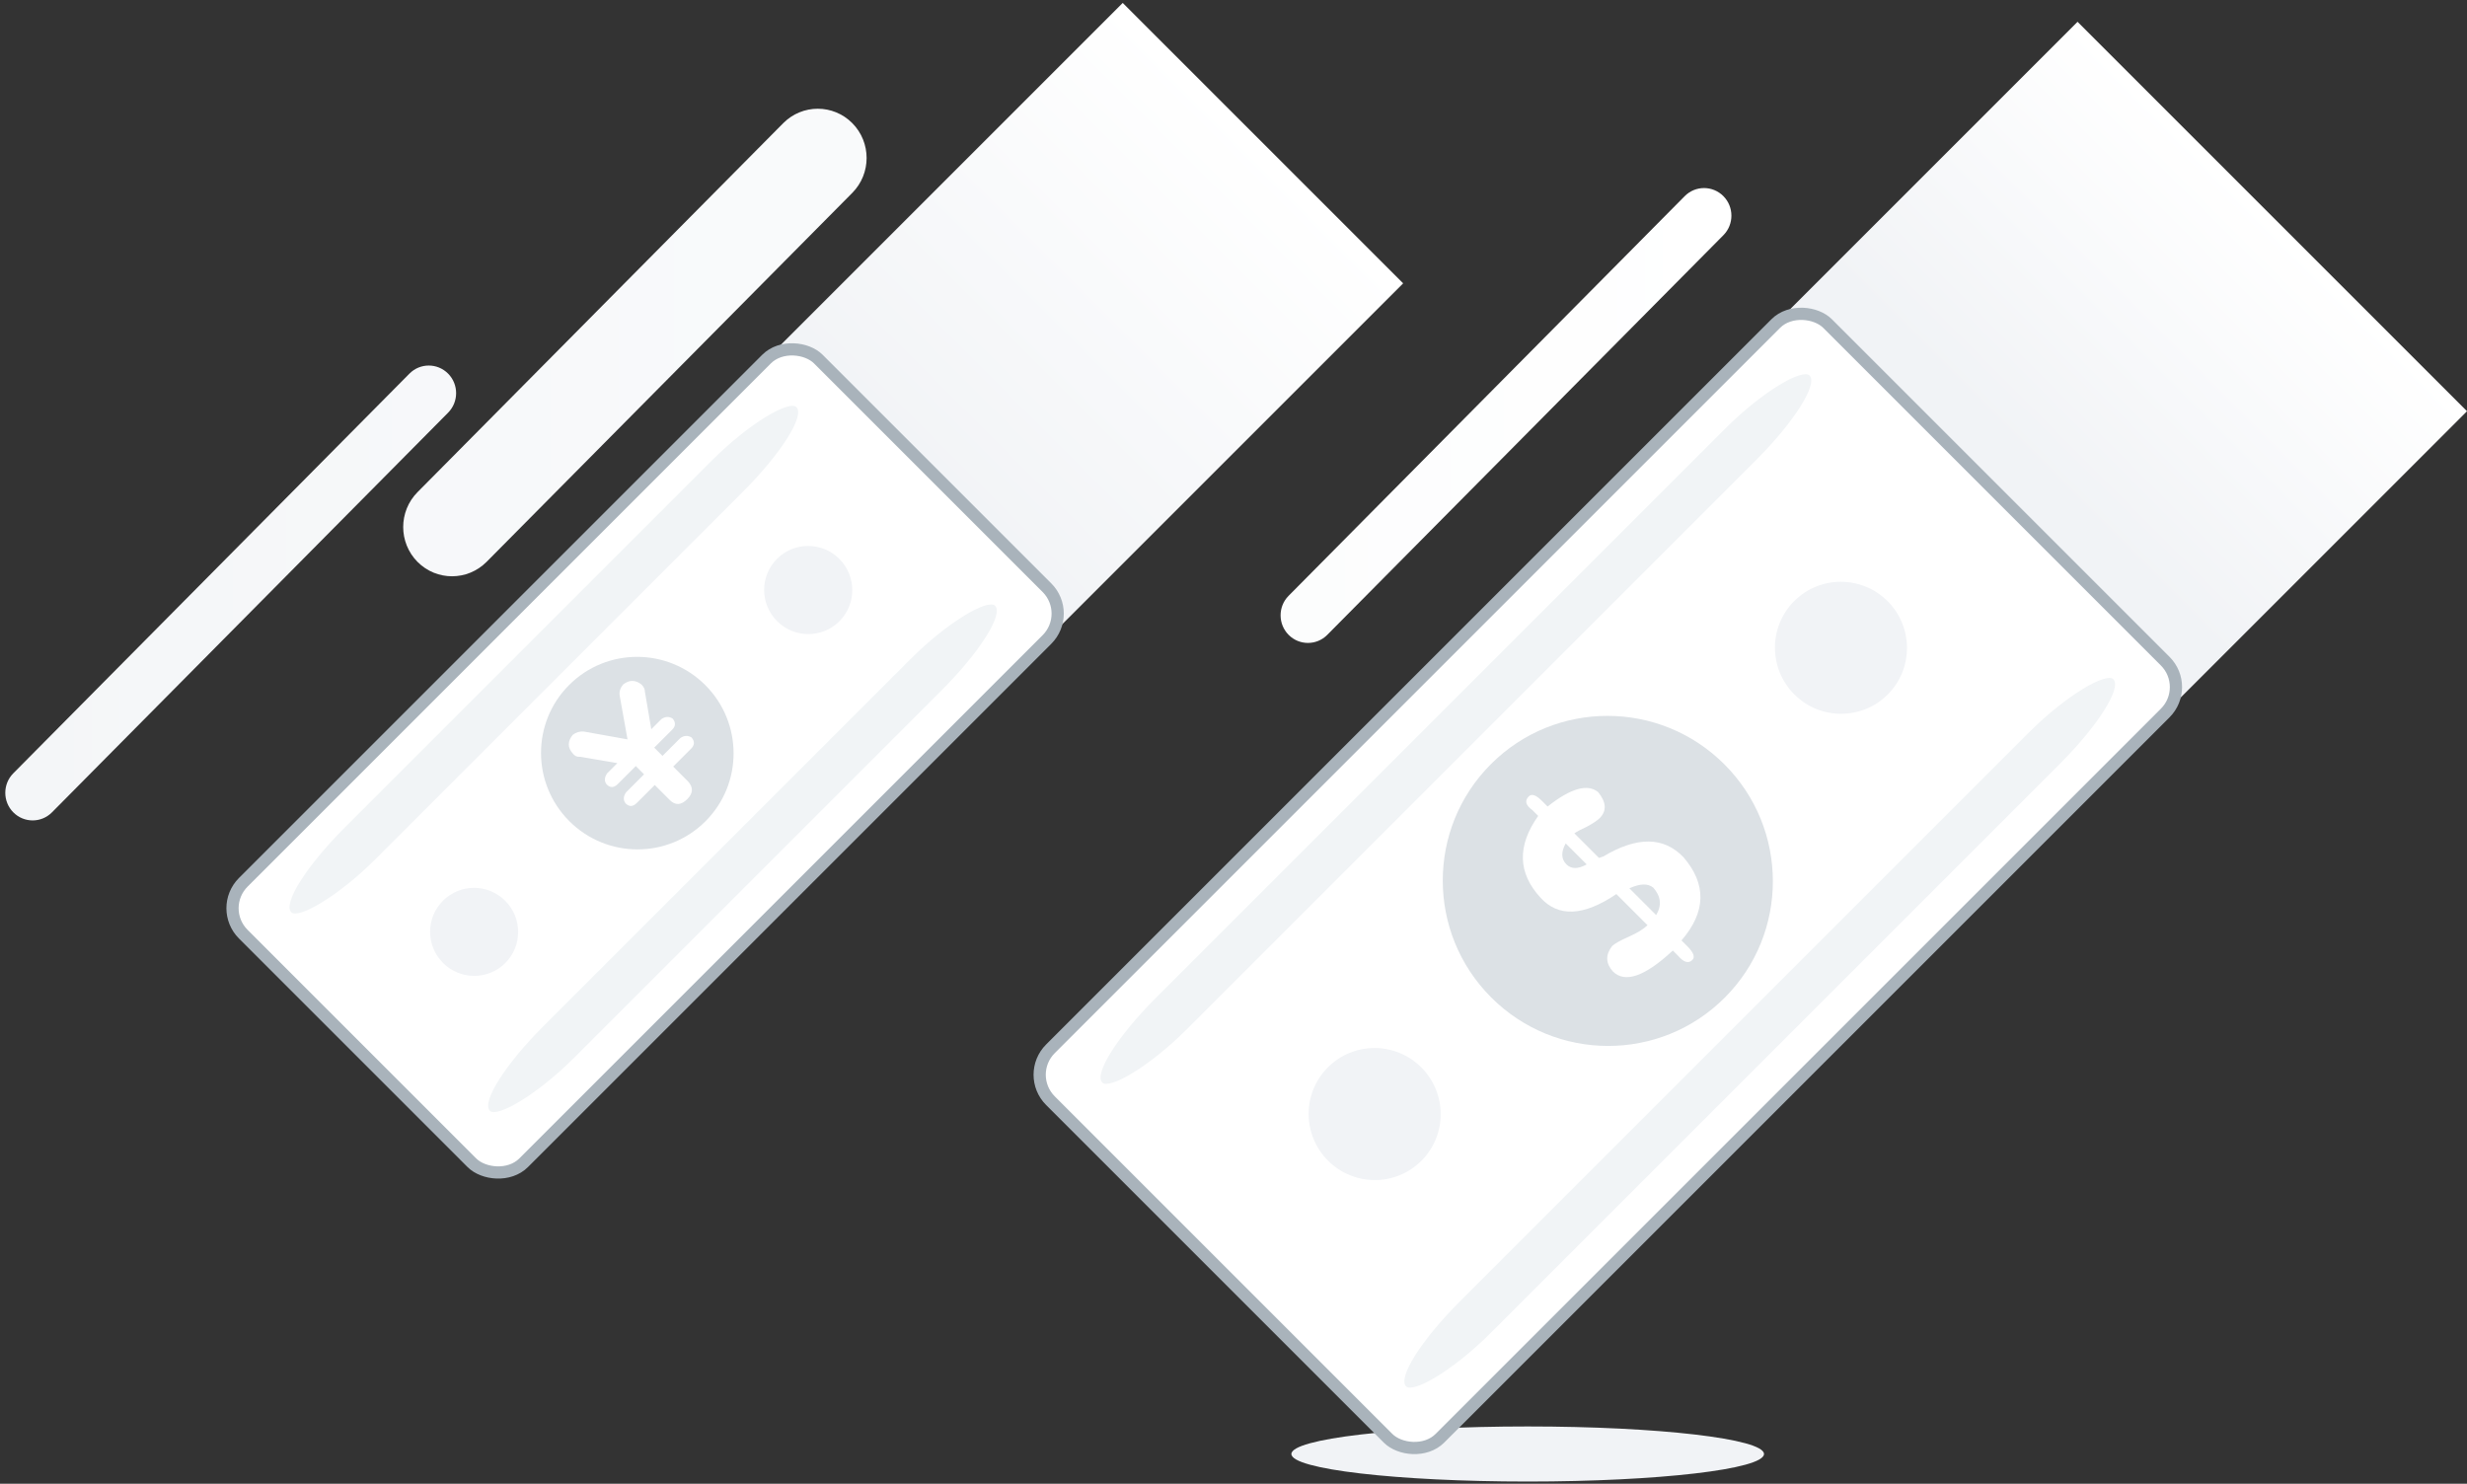<svg width="404" height="243" viewBox="0 0 404 243" xmlns="http://www.w3.org/2000/svg"><rect x="0" y="0" width="404" height="243" fill="#333333" stroke="none"/><title>创业者 copy</title><defs><linearGradient x1="20.764%" y1="50%" y2="50%" id="a"><stop stop-color="#F1F3F6" offset="0%"/><stop stop-color="#FFF" offset="100%"/></linearGradient><linearGradient x1="0%" y1="50%" y2="50%" id="b"><stop stop-color="#F4F6F8" offset="0%"/><stop stop-color="#FFF" offset="100%"/></linearGradient></defs><g transform="translate(-15 -14)" fill="none" fill-rule="evenodd"><ellipse fill="#F1F3F6" cx="265.177" cy="252.132" rx="38.697" ry="4.51"/><g transform="rotate(-45 221.752 20.306)"><path fill="url(#a)" d="M105.292 0h104.392v64.945H105.292z"/><rect stroke="#A9B3BB" stroke-width="2" fill="#FFF" width="133.19" height="64.945" rx="6"/><ellipse fill="#DCE1E5" cx="66.595" cy="30.668" rx="15.749" ry="15.785"/><path d="M64.923 39.868V36.38H60.77c-.9 0-1.348-.413-1.348-1.238.074-.675.523-1.088 1.347-1.238h4.153V31.99H60.77c-.9 0-1.348-.41-1.348-1.236.074-.675.523-1.088 1.347-1.238h2.356l-3.592-5.064c-.374-.3-.524-.712-.45-1.238.076-1.275.787-1.987 2.134-2.138.673.075 1.235.376 1.684.9l4.154 5.965 4.153-5.963c.374-.525.935-.826 1.683-.9 1.273.15 1.984.862 2.134 2.137 0 .526-.15.938-.45 1.238l-3.592 5.064h2.358c.748.15 1.197.563 1.347 1.238-.075.825-.524 1.237-1.347 1.237H69.19v1.914h4.153c.748.15 1.197.563 1.347 1.238-.075.825-.524 1.238-1.347 1.238H69.19v3.488c-.076 1.276-.787 1.913-2.134 1.913-1.422 0-2.133-.636-2.133-1.912z" fill="#FFF"/><rect fill="#F1F4F6" x="8.099" y="5.412" width="116.991" height="7.216" rx="16"/><rect fill="#F1F4F6" x="8.099" y="51.415" width="116.991" height="7.216" rx="16"/><ellipse fill="#F1F3F6" cx="26.998" cy="32.472" rx="7.199" ry="7.216"/><ellipse fill="#F1F3F6" cx="105.274" cy="31.57" rx="7.208" ry="7.225"/></g><g transform="rotate(-45 320.758 -125.618)"><path fill="url(#a)" d="M171.887 0h71.994v90.2h-71.993z"/><rect stroke="#A9B3BB" stroke-width="2" fill="#FFF" width="179.986" height="90.201" rx="6"/><ellipse fill="#DCE1E5" cx="89.993" cy="45.101" rx="26.998" ry="27.06"/><path d="M91.634 48.453v6.203c1.784-.447 2.73-1.62 2.843-3.52-.112-1.118-1.06-2.012-2.843-2.683zm-2.175-7.71V35.88c-1.562.448-2.342 1.286-2.342 2.515 0 1.118.78 1.9 2.34 2.347zm0 14.08v-7.208c-6.356-1.23-9.422-4.023-9.2-8.38.224-5.477 3.29-8.718 9.2-9.724v-1.34c-.224-1.34.167-2.012 1.17-2.012.67 0 1.004.67 1.004 2.012v1.34c4.794.56 7.303 1.957 7.526 4.192-.223 2.123-1.17 3.185-2.844 3.185-.557 0-1.393-.168-2.508-.503-.892-.335-1.617-.56-2.174-.67v5.7c.223.11.446.222.67.334 6.242 1.565 9.308 4.694 9.197 9.387-.445 5.812-3.734 8.94-9.866 9.388v1.341c0 1.453-.335 2.18-1.004 2.18-.892 0-1.282-.727-1.17-2.18V60.69c-6.244-.223-9.366-1.732-9.366-4.526.11-1.788 1.06-2.794 2.843-3.017.557 0 1.56.28 3.01.838 1.45.56 2.62.838 3.512.838z" fill="#FFF"/><rect fill="#F1F4F6" x="8.099" y="6.314" width="163.787" height="7.216" rx="16"/><rect fill="#F1F4F6" x="8.099" y="76.671" width="163.787" height="7.216" rx="16"/><ellipse fill="#F1F3F6" cx="35.997" cy="45.101" rx="10.799" ry="10.824"/><ellipse fill="#F1F3F6" cx="143.989" cy="45.101" rx="10.799" ry="10.824"/></g><path d="M17.178 147.042c-1.75-1.765-1.745-4.63-.004-6.388l64.88-65.465c1.746-1.763 4.584-1.758 6.33.004 1.75 1.765 1.745 4.63.004 6.388l-64.88 65.465c-1.746 1.762-4.584 1.757-6.33-.005zM226.024 117.973c-1.75-1.765-1.746-4.63-.005-6.388l64.878-65.465c1.747-1.762 4.585-1.757 6.33.005 1.75 1.765 1.746 4.63.006 6.388l-64.88 65.465c-1.747 1.762-4.585 1.757-6.33-.005zM83.37 106.02c-3.122-3.152-3.12-8.265.007-11.42l59.882-60.423c3.126-3.155 8.192-3.158 11.317-.005 3.124 3.152 3.122 8.264-.006 11.42l-59.88 60.422c-3.127 3.155-8.194 3.158-11.32.006z" fill="url(#b)"/></g></svg>